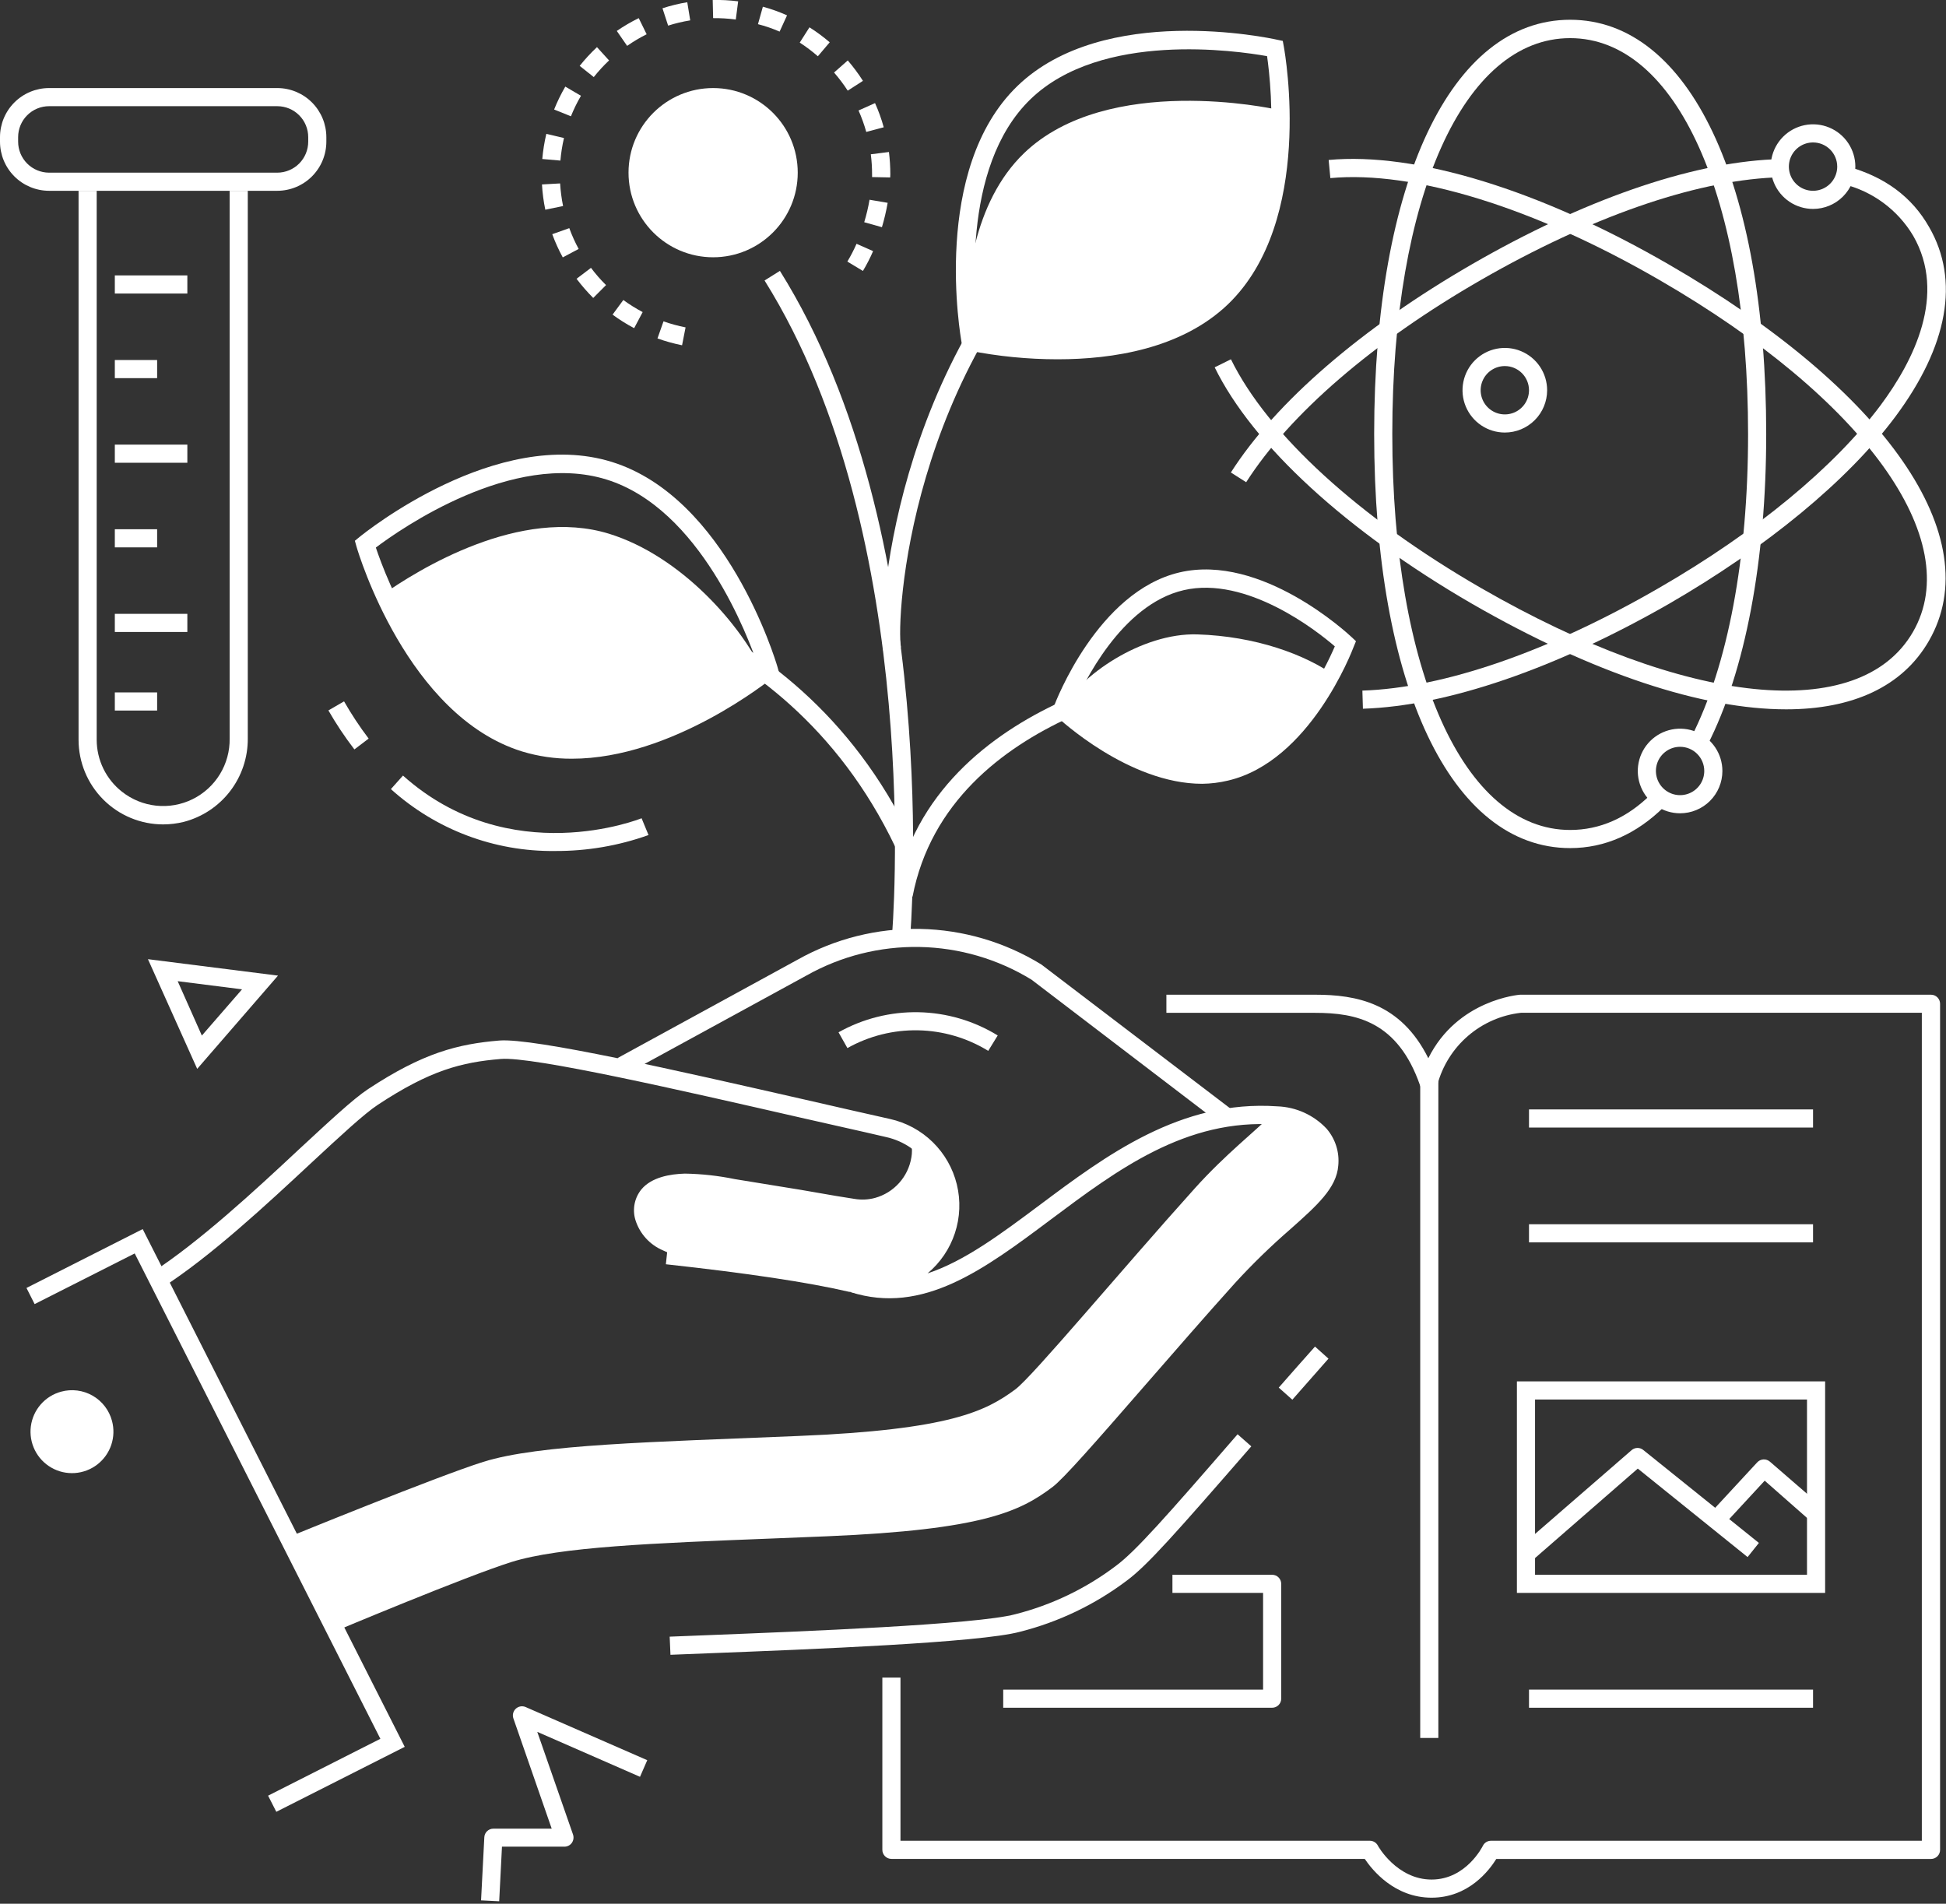 <svg width="322" height="315" viewBox="0 0 322 315" fill="none" xmlns="http://www.w3.org/2000/svg">
<rect x="0" y="0" width="322" height="315" fill="#333333" stroke="none"/>
<path d="M82.6 314.59L79.6 314.44L80.14 304C80.158 303.617 80.323 303.256 80.6 302.991C80.878 302.727 81.247 302.58 81.63 302.58H91.29L84.94 284.31C84.85 284.037 84.841 283.743 84.913 283.465C84.984 283.186 85.134 282.934 85.344 282.737C85.554 282.541 85.816 282.409 86.099 282.356C86.381 282.303 86.673 282.332 86.94 282.44L107.1 291.25L105.9 294L88.9 286.56L94.82 303.56C94.895 303.788 94.916 304.031 94.882 304.269C94.847 304.506 94.757 304.733 94.62 304.93C94.481 305.125 94.299 305.283 94.086 305.393C93.874 305.502 93.639 305.56 93.4 305.56H83.06L82.6 314.59Z" fill="white"/>
<path d="M249 71.57C247.616 71.57 246.262 71.159 245.111 70.39C243.96 69.621 243.063 68.528 242.533 67.249C242.003 65.97 241.864 64.562 242.135 63.204C242.405 61.846 243.071 60.599 244.05 59.62C245.029 58.641 246.277 57.974 247.634 57.705C248.992 57.434 250.4 57.573 251.679 58.103C252.958 58.633 254.051 59.53 254.82 60.681C255.589 61.832 256 63.185 256 64.57C256 66.427 255.263 68.207 253.95 69.52C252.637 70.832 250.857 71.57 249 71.57ZM249 60.57C248.209 60.57 247.436 60.804 246.778 61.244C246.12 61.684 245.607 62.308 245.304 63.039C245.002 63.77 244.923 64.574 245.077 65.35C245.231 66.126 245.612 66.839 246.172 67.398C246.731 67.958 247.444 68.339 248.22 68.493C248.996 68.647 249.8 68.568 250.531 68.266C251.262 67.963 251.886 67.45 252.326 66.792C252.765 66.134 253 65.361 253 64.57C253 63.509 252.579 62.492 251.828 61.742C251.078 60.991 250.061 60.57 249 60.57Z" fill="white"/>
<path d="M32.63 176.86L24.48 158.71L46 161.43L32.63 176.86ZM29.4 162.35L33.4 171.35L40.05 163.7L29.4 162.35Z" fill="white"/>
<path d="M202.88 127.74C210.36 125.47 216.88 117.88 221.12 111.97C215.97 108.24 207.67 105.27 198.12 104.97C188.95 104.68 178.6 111.82 175.74 117.4C180.08 121.19 194.8 130.19 202.88 127.74Z" fill="white"/>
<path d="M161.93 56.34C173.32 58.48 185.83 58.77 196 53.07C201.14 50.19 205.73 44.4 208.47 39.07C210.34 35.42 211.05 31.38 211.8 27.36C211.722 24.244 211.431 21.137 210.93 18.06C210.93 18.06 183.32 11.97 169.43 25.36C161.04 33.46 159.58 46.81 159.74 56.12C160.475 56.126 161.208 56.2 161.93 56.34Z" fill="white"/>
<path d="M93.81 124C106.31 124.87 117.75 117.86 126.62 111.94C122.78 103.46 112.69 92.01 100.79 88.32C86.11 83.79 69.24 94.18 63 98.61C63.22 99.25 74.58 122.69 93.81 124Z" fill="white"/>
<path d="M198.91 129.69C186.79 129.69 175.3 119 174.76 118.49L174.04 117.81L174.39 116.87C174.68 116.1 181.64 97.87 195.19 94.71C208.74 91.55 223.05 104.85 223.65 105.42L224.37 106.1L224 107C223.71 107.77 216.74 126 203.19 129.16C201.788 129.496 200.352 129.674 198.91 129.69ZM177.58 117C180.58 119.6 192.18 128.7 202.58 126.3C212.98 123.9 219.29 110.62 220.87 106.95C217.87 104.35 206.27 95.25 195.87 97.65C185.47 100.05 179.16 113.31 177.58 117Z" fill="white"/>
<path d="M210.7 184.17C207.62 187.28 202.85 190.91 197.7 196.63C185.41 210.29 170.89 227.74 168.02 229.88C163.16 233.46 157.33 236.58 131.96 237.61C108.04 238.61 89.22 238.98 79.96 241.89C72.29 244.3 47.76 254.33 47.76 254.33L54.9 268.54C54.9 268.54 75.2 259.87 82.9 257.47C92.19 254.55 110.24 253.82 134.16 252.81C159.54 251.81 168.45 248.45 173.31 244.86C176.18 242.73 191.84 224.05 204.13 210.39C212.7 200.89 220.13 196.71 220.57 191.69C220.83 187.09 214.7 184.88 210.7 184.17Z" fill="white"/>
<path d="M112 207.67L145.42 213.19C151.42 213.86 156.42 204.01 156.72 202.97C158.96 194.38 150.72 188.4 150.72 188.4C150.827 189.061 150.887 189.73 150.9 190.4C150.901 190.779 150.867 191.157 150.8 191.53C150.54 193.099 149.837 194.562 148.774 195.745C147.711 196.928 146.333 197.784 144.8 198.21C143.679 198.514 142.505 198.569 141.36 198.37L138.36 197.89L132.58 196.89L121.58 195.1C118.861 194.541 116.096 194.237 113.32 194.19C110.86 194.26 107.82 194.79 106.14 196.79C105.57 197.488 105.181 198.316 105.006 199.2C104.832 200.084 104.878 200.998 105.14 201.86C105.491 202.987 106.085 204.022 106.88 204.895C107.675 205.767 108.651 206.455 109.74 206.91C110.454 207.267 111.215 207.523 112 207.67Z" fill="white"/>
<path d="M45.72 299.79L44.36 297.12L62.94 287.71L22.29 207.4L5.73 215.78L4.38 213.11L23.61 203.37L66.97 289.04L45.72 299.79Z" fill="white"/>
<path d="M55.44 269.92L54.28 267.15C55.16 266.78 76.01 258.02 83.72 255.6C92.1 252.96 107.72 252.35 127.59 251.6L136.73 251.23C161.66 250.23 167.61 247.23 172.35 243.69C173.99 242.46 180.56 234.91 187.52 226.92C192.12 221.63 197.34 215.64 202.15 210.29C205.093 207.08 208.218 204.042 211.51 201.19C215.43 197.69 218.26 195.19 218.45 192.67C218.53 191.967 218.464 191.255 218.256 190.578C218.048 189.902 217.702 189.276 217.24 188.74C215.625 187.101 213.44 186.149 211.14 186.08C196.26 185.03 184.87 193.56 173.86 201.8C162.85 210.04 152.7 217.62 140.75 213.8L141.53 210.91C143.782 211.416 146.134 211.241 148.287 210.408C150.44 209.576 152.296 208.122 153.622 206.232C154.947 204.342 155.681 202.101 155.731 199.793C155.78 197.485 155.143 195.215 153.9 193.27C153.085 191.975 152.021 190.854 150.77 189.973C149.518 189.093 148.104 188.469 146.61 188.14C142.35 187.14 137.54 186.09 132.52 184.94C112.76 180.42 88.18 174.79 82.89 175.22C76.32 175.76 71.14 177.12 62.54 182.79C60.27 184.28 56.23 188.04 51.54 192.39C44.11 199.31 34.87 207.91 26.7 213.14L25.08 210.61C33 205.47 42.18 197 49.52 190.13C54.52 185.51 58.41 181.86 60.89 180.22C69.98 174.22 75.75 172.74 82.65 172.17C88.4 171.73 112.19 177.17 133.19 181.95C138.19 183.1 143.01 184.2 147.26 185.15C149.933 185.742 152.387 187.071 154.343 188.987C156.299 190.903 157.679 193.328 158.326 195.988C158.974 198.648 158.863 201.437 158.006 204.037C157.15 206.637 155.582 208.945 153.48 210.7C159.54 208.7 165.53 204.25 172.06 199.37C182.98 191.2 195.36 181.95 211.35 183.06C214.452 183.167 217.385 184.497 219.51 186.76C220.229 187.594 220.771 188.566 221.103 189.617C221.435 190.667 221.55 191.774 221.44 192.87C221.15 196.58 217.95 199.44 213.51 203.39C210.299 206.173 207.251 209.138 204.38 212.27C199.58 217.6 194.38 223.58 189.78 228.86C181.26 238.65 175.95 244.72 174.13 246.07C168.81 250.07 162.68 253.12 136.86 254.2L127.71 254.57C108.1 255.34 92.61 255.95 84.62 258.46C77.05 260.84 55.66 269.83 55.44 269.92Z" fill="white"/>
<path d="M147.37 214.62C145.11 214.6 142.861 214.311 140.67 213.76H140.54C133.64 212.16 123.7 210.67 110.18 209.19L110.5 206.19C124.15 207.68 134.2 209.19 141.22 210.82H141.35C144.616 211.667 148.026 211.804 151.35 211.22L151.91 214.17C150.414 214.46 148.894 214.61 147.37 214.62Z" fill="white"/>
<path d="M18.53 235.1C18.885 236.41 18.843 237.795 18.41 239.081C17.977 240.367 17.172 241.496 16.098 242.325C15.023 243.154 13.727 243.645 12.373 243.737C11.019 243.829 9.669 243.517 8.492 242.841C7.315 242.166 6.365 241.156 5.763 239.94C5.16 238.725 4.931 237.357 5.105 236.012C5.279 234.666 5.849 233.402 6.742 232.38C7.634 231.358 8.81 230.624 10.12 230.27C10.989 230.032 11.897 229.969 12.791 230.084C13.685 230.198 14.547 230.488 15.329 230.937C16.11 231.386 16.796 231.984 17.345 232.699C17.894 233.413 18.297 234.229 18.53 235.1Z" fill="white"/>
<path d="M110.94 273.81L110.81 270.81L117.12 270.56C132.68 269.95 161.64 268.81 167.99 267.1C174.019 265.572 179.68 262.852 184.64 259.1C187.86 256.72 192.84 251.1 204.78 237.32L207.05 239.32C194.41 253.85 189.86 259.01 186.43 261.55C181.167 265.512 175.166 268.384 168.78 270C162.1 271.81 134.02 272.91 117.24 273.56L110.94 273.81ZM213.84 231.6L211.59 229.6C214.07 226.77 215.2 225.5 217.59 222.81L219.82 224.81C217.44 227.51 216.32 228.78 213.84 231.6Z" fill="white"/>
<path d="M163.52 173.88C160.029 171.735 156.029 170.561 151.933 170.48C147.836 170.4 143.793 171.414 140.22 173.42L138.75 170.81C142.789 168.543 147.36 167.395 151.991 167.487C156.622 167.578 161.144 168.905 165.09 171.33L163.52 173.88Z" fill="white"/>
<path d="M202.12 186.1L170.68 162.1C165.101 158.682 158.712 156.815 152.17 156.691C145.629 156.568 139.173 158.194 133.47 161.4L103.62 177.7L102.19 175.07L132 158.78C138.182 155.313 145.179 153.561 152.265 153.703C159.352 153.845 166.272 155.878 172.31 159.59L172.43 159.68L203.93 183.68L202.12 186.1Z" fill="white"/>
<path d="M150.58 155.32L147.58 155.06C147.64 154.4 153.14 88.98 126.51 46.41L129.05 44.82C156.24 88.25 150.64 154.66 150.58 155.32Z" fill="white"/>
<path d="M94.65 125.54C91.852 125.557 89.067 125.153 86.39 124.34C67.39 118.45 59.33 91.62 59 90.48L58.72 89.48L59.49 88.85C60.41 88.1 82.25 70.54 101.23 76.43C120.21 82.32 128.29 109.15 128.63 110.29L128.91 111.29L128.14 111.91C127.35 112.56 111.2 125.54 94.65 125.54ZM62.19 90.6C63.8 95.41 71.76 116.66 87.28 121.47C102.8 126.28 121.39 113.26 125.44 110.21C123.82 105.41 115.87 84.15 100.34 79.34C84.81 74.53 66.24 87.55 62.19 90.6Z" fill="white"/>
<path d="M149 142C130.67 101 89.93 97.86 89.52 97.83L89.71 94.83C90.14 94.83 132.65 98.03 151.71 140.77L149 142Z" fill="white"/>
<path d="M151 148.35L148.06 147.78C154.48 114.46 198.21 109.39 198.65 109.35L198.97 112.35C198.5 112.37 157 117.21 151 148.35Z" fill="white"/>
<path d="M175 59.45C170.068 59.448 165.148 58.962 160.31 58L159.31 57.78L159.13 56.78C158.92 55.61 154.05 28.02 168.36 14.22C182.67 0.42 210.1 6.3 211.26 6.56L212.26 6.77L212.44 7.77C212.65 8.94 217.51 36.54 203.21 50.33C195.53 57.7 184.13 59.45 175 59.45ZM162 55.27C167 56.17 189.45 59.44 201.15 48.16C212.85 36.88 210.38 14.31 209.66 9.29C204.66 8.4 182.21 5.12 170.52 16.41C158.83 27.7 161.24 50.25 162 55.27Z" fill="white"/>
<path d="M146.16 107.64C145.29 102.86 147.29 59.74 179.08 31.17L181.08 33.4C150.27 61.08 148.26 102.51 149.08 107.1L146.16 107.64Z" fill="white"/>
<path d="M118 42.57C125.732 42.57 132 36.302 132 28.57C132 20.838 125.732 14.57 118 14.57C110.268 14.57 104 20.838 104 28.57C104 36.302 110.268 42.57 118 42.57Z" fill="white"/>
<path d="M112.86 57.13C111.478 56.85 110.118 56.472 108.79 56L109.79 53.17C110.98 53.593 112.2 53.927 113.44 54.17L112.86 57.13ZM104.93 54.3C103.686 53.644 102.492 52.895 101.36 52.06L103.14 49.64C104.157 50.383 105.226 51.051 106.34 51.64L104.93 54.3ZM98.16 49.3C97.169 48.308 96.246 47.248 95.4 46.13L97.79 44.32C98.547 45.331 99.379 46.284 100.28 47.17L98.16 49.3ZM142.78 44.83L140.21 43.28C140.779 42.333 141.286 41.351 141.73 40.34L144.47 41.55C143.982 42.684 143.417 43.783 142.78 44.84V44.83ZM93.12 42.59C92.445 41.355 91.863 40.072 91.38 38.75L94.2 37.75C94.63 38.934 95.148 40.084 95.75 41.19L93.12 42.59ZM145.92 37.59L143 36.77C143.372 35.55 143.666 34.307 143.88 33.05L146.88 33.56C146.641 34.934 146.32 36.294 145.92 37.63V37.59ZM90.23 34.7C89.942 33.322 89.758 31.925 89.68 30.52L92.68 30.35C92.757 31.606 92.921 32.856 93.17 34.09L90.23 34.7ZM147.3 29.36L144.3 29.3V28.84C144.301 27.733 144.23 26.628 144.09 25.53L147.09 25.15C147.242 26.374 147.319 27.606 147.32 28.84L147.3 29.36ZM92.73 26.57L89.73 26.31C89.852 24.909 90.076 23.519 90.4 22.15L93.32 22.84C93.033 24.067 92.836 25.314 92.73 26.57ZM143.34 21.83C142.999 20.618 142.571 19.431 142.06 18.28L144.79 17.06C145.372 18.354 145.854 19.692 146.23 21.06L143.34 21.83ZM94.47 19.24L91.69 18.12C92.213 16.813 92.832 15.546 93.54 14.33L96.13 15.85C95.495 16.938 94.941 18.071 94.47 19.24ZM140.27 15C139.588 13.948 138.833 12.946 138.01 12L140.28 10C141.196 11.066 142.035 12.195 142.79 13.38L140.27 15ZM98.27 12.77L95.92 10.9C96.797 9.798 97.752 8.762 98.78 7.8L100.78 10C99.879 10.848 99.04 11.761 98.27 12.73V12.77ZM135.33 9.31C134.384 8.487 133.382 7.732 132.33 7.05L133.94 4.52C135.116 5.264 136.235 6.093 137.29 7L135.33 9.31ZM103.77 7.59L102.06 5.12C103.215 4.324 104.429 3.615 105.69 3L107 5.67C105.877 6.229 104.797 6.871 103.77 7.59ZM129 5.23C127.842 4.724 126.644 4.313 125.42 4L126.23 1.11C127.599 1.48 128.937 1.958 130.23 2.54L129 5.23ZM110.55 4.23L109.62 1.37C110.959 0.933 112.33 0.599 113.72 0.37L114.21 3.37C112.96 3.571 111.726 3.865 110.52 4.25L110.55 4.23ZM121.75 3.23C120.507 3.065 119.254 2.988 118 3L117.93 -2.4389e-05C119.337 -0.032 120.744 0.042 122.14 0.22L121.75 3.23Z" fill="white"/>
<path d="M58.64 124C57.064 121.949 55.627 119.794 54.34 117.55L56.93 116.05C58.151 118.19 59.511 120.247 61 122.21L58.64 124Z" fill="white"/>
<path d="M91.84 140.81C81.821 140.935 72.123 137.279 64.68 130.57L66.68 128.33C84.34 144.13 105.95 135.48 106.16 135.39L107.31 138.17C102.347 139.945 97.111 140.838 91.84 140.81Z" fill="white"/>
<path d="M253.12 258.57L251.12 256.31L270 239.93C270.27 239.705 270.609 239.583 270.96 239.583C271.311 239.583 271.65 239.705 271.92 239.93L291.04 255.3L289.17 257.64L271 243L253.12 258.57Z" fill="white"/>
<path d="M285.06 252.51L282.86 250.51L290.77 241.96C291.037 241.675 291.403 241.505 291.793 241.484C292.182 241.464 292.565 241.595 292.86 241.85L301.09 248.97L299.09 251.24L292 245L285.06 252.51Z" fill="white"/>
<path d="M236.88 314C230.75 314 227.08 309.45 225.82 307.58H147.5C147.102 307.58 146.721 307.422 146.439 307.141C146.158 306.859 146 306.478 146 306.08V277.58H149V304.58H226.66C226.93 304.579 227.195 304.651 227.427 304.789C227.659 304.926 227.85 305.123 227.98 305.36C227.98 305.42 231.14 311 236.88 311C242.62 311 245.33 305.48 245.36 305.43C245.481 305.175 245.673 304.96 245.912 304.809C246.151 304.659 246.428 304.579 246.71 304.58H318V167.58H251.67C248.429 167.944 245.373 169.279 242.904 171.41C240.434 173.541 238.666 176.367 237.83 179.52C237.741 179.826 237.558 180.097 237.305 180.291C237.053 180.486 236.744 180.595 236.426 180.603C236.107 180.611 235.794 180.517 235.532 180.335C235.27 180.153 235.073 179.892 234.97 179.59C231.29 169.03 224.46 167.59 217.63 167.59H193V164.59H217.63C224.4 164.59 231.77 165.92 236.34 175.1C241.16 165.39 251.4 164.6 251.52 164.59H319.52C319.918 164.59 320.299 164.748 320.581 165.029C320.862 165.311 321.02 165.692 321.02 166.09V306.09C321.02 306.488 320.862 306.869 320.581 307.151C320.299 307.432 319.918 307.59 319.52 307.59H247.59C246.41 309.49 243 314 236.88 314Z" fill="white"/>
<path d="M238 178.57H235V287.57H238V178.57Z" fill="white"/>
<path d="M210.5 282.57H166V279.57H209V263.57H194V260.57H210.5C210.898 260.57 211.279 260.728 211.561 261.009C211.842 261.291 212 261.672 212 262.07V281.07C212 281.468 211.842 281.849 211.561 282.131C211.279 282.412 210.898 282.57 210.5 282.57Z" fill="white"/>
<path d="M302 263.57H251V228.57H302V263.57ZM254 260.57H299V231.57H254V260.57Z" fill="white"/>
<path d="M300 202.57H253V205.57H300V202.57Z" fill="white"/>
<path d="M300 183.57H253V186.57H300V183.57Z" fill="white"/>
<path d="M300 279.57H253V282.57H300V279.57Z" fill="white"/>
<path d="M295.55 117.37C281.75 117.37 263.67 111.48 243.55 99.89C222.83 87.89 207.31 73.67 200.99 60.78L203.68 59.45C209.75 71.83 224.83 85.62 245.05 97.29C279.05 116.89 307.72 119.81 316.53 104.57C325.34 89.33 308.44 65.9 274.53 46.3C253.78 34.3 233.95 28.19 220.13 29.47L219.85 26.47C234.27 25.13 254.75 31.41 276.03 43.7C312.09 64.51 329.03 88.99 319.16 106.06C314.8 113.63 306.53 117.37 295.55 117.37Z" fill="white"/>
<path d="M225.52 117.27L225.43 114.27C238.88 113.84 256.32 107.81 274.53 97.27C290.53 88.04 303.53 77.27 311.15 67.09C316.71 59.63 322.15 48.71 316.57 39.01C315.305 36.888 313.631 35.04 311.645 33.572C309.658 32.104 307.399 31.046 305 30.46L305.81 27.58C311.87 29.27 316.38 32.58 319.21 37.58C324.29 46.37 322.35 57.22 313.61 68.96C305.75 79.5 292.43 90.51 276.08 99.96C257.4 110.65 239.46 116.82 225.52 117.27Z" fill="white"/>
<path d="M206.2 79.79L203.67 78.18C211.12 66.51 225.3 54.27 243.59 43.71C261.88 33.15 279.52 27 293.34 26.37L293.48 29.37C280.13 30 263 36 245.09 46.3C227.18 56.6 213.4 68.52 206.2 79.79Z" fill="white"/>
<path d="M259.81 140.33C240.11 140.33 227.38 113.43 227.38 71.8C227.38 30.17 240.11 3.27 259.81 3.27C279.51 3.27 292.25 30.17 292.25 71.8C292.25 92.74 288.79 111.04 282.51 123.32L279.84 122C285.91 110.12 289.25 92.31 289.25 71.84C289.25 32.64 277.42 6.31 259.81 6.31C242.2 6.31 230.38 32.6 230.38 71.8C230.38 111 242.21 137.33 259.81 137.33C264.74 137.33 269.25 135.33 273.2 131.41L275.32 133.53C270.78 138 265.56 140.33 259.81 140.33Z" fill="white"/>
<path d="M300 34.57C298.616 34.57 297.262 34.159 296.111 33.39C294.96 32.621 294.063 31.528 293.533 30.249C293.003 28.97 292.864 27.562 293.135 26.204C293.405 24.846 294.071 23.599 295.05 22.62C296.029 21.641 297.277 20.974 298.634 20.704C299.992 20.434 301.4 20.573 302.679 21.103C303.958 21.633 305.051 22.53 305.82 23.681C306.589 24.832 307 26.186 307 27.57C307 29.427 306.263 31.207 304.95 32.52C303.637 33.833 301.857 34.57 300 34.57ZM300 23.57C299.209 23.57 298.436 23.805 297.778 24.244C297.12 24.684 296.607 25.308 296.304 26.039C296.002 26.77 295.923 27.574 296.077 28.35C296.231 29.126 296.612 29.839 297.172 30.398C297.731 30.958 298.444 31.339 299.22 31.493C299.996 31.647 300.8 31.568 301.531 31.265C302.262 30.963 302.886 30.45 303.326 29.792C303.765 29.134 304 28.361 304 27.57C304 26.509 303.579 25.492 302.828 24.741C302.078 23.991 301.061 23.57 300 23.57Z" fill="white"/>
<path d="M278 134.57C276.616 134.57 275.262 134.159 274.111 133.39C272.96 132.621 272.063 131.528 271.533 130.249C271.003 128.97 270.864 127.562 271.135 126.204C271.405 124.846 272.071 123.599 273.05 122.62C274.029 121.641 275.277 120.975 276.634 120.704C277.992 120.434 279.4 120.573 280.679 121.103C281.958 121.633 283.051 122.53 283.82 123.681C284.589 124.832 285 126.185 285 127.57C285 129.426 284.263 131.207 282.95 132.52C281.637 133.832 279.857 134.57 278 134.57ZM278 123.57C277.209 123.57 276.436 123.805 275.778 124.244C275.12 124.684 274.607 125.308 274.304 126.039C274.002 126.77 273.923 127.574 274.077 128.35C274.231 129.126 274.612 129.839 275.172 130.398C275.731 130.958 276.444 131.339 277.22 131.493C277.996 131.647 278.8 131.568 279.531 131.265C280.262 130.963 280.886 130.45 281.326 129.792C281.765 129.134 282 128.361 282 127.57C282 126.509 281.579 125.492 280.828 124.742C280.078 123.991 279.061 123.57 278 123.57Z" fill="white"/>
<path d="M27 136.41C23.287 136.41 19.726 134.935 17.101 132.309C14.475 129.684 13 126.123 13 122.41V31.57H16V122.41C16.002 124.065 16.379 125.697 17.103 127.185C17.827 128.673 18.879 129.977 20.18 131C21.813 132.29 23.778 133.091 25.847 133.31C27.917 133.528 30.006 133.155 31.872 132.233C33.738 131.312 35.304 129.88 36.389 128.104C37.474 126.328 38.032 124.281 38 122.2V31.57H41V122.2C41.022 125.355 39.988 128.427 38.064 130.927C36.14 133.427 33.435 135.213 30.38 136C29.274 136.27 28.139 136.408 27 136.41Z" fill="white"/>
<path d="M45.88 31.57H8.12C5.966 31.567 3.9 30.71 2.378 29.185C0.855 27.661 -1.62979e-06 25.594 0 23.44L0 22.69C0.003 20.537 0.859 18.473 2.381 16.951C3.903 15.429 5.967 14.573 8.12 14.57H45.88C48.033 14.573 50.097 15.429 51.619 16.951C53.141 18.473 53.997 20.537 54 22.69V23.44C54 25.594 53.145 27.661 51.622 29.185C50.1 30.71 48.035 31.567 45.88 31.57ZM8.12 17.57C7.448 17.57 6.782 17.702 6.161 17.96C5.539 18.217 4.975 18.594 4.5 19.07C4.024 19.545 3.647 20.109 3.39 20.731C3.132 21.352 3 22.018 3 22.69V23.44C3 24.799 3.539 26.102 4.499 27.064C5.459 28.026 6.761 28.567 8.12 28.57H45.88C47.239 28.567 48.541 28.026 49.501 27.064C50.461 26.102 51 24.799 51 23.44V22.69C51 21.332 50.461 20.03 49.5 19.07C48.54 18.109 47.238 17.57 45.88 17.57H8.12Z" fill="white"/>
<path d="M31 45.57H19V48.57H31V45.57Z" fill="white"/>
<path d="M26 59.57H19V62.57H26V59.57Z" fill="white"/>
<path d="M31 73.57H19V76.57H31V73.57Z" fill="white"/>
<path d="M26 87.57H19V90.57H26V87.57Z" fill="white"/>
<path d="M31 101.57H19V104.57H31V101.57Z" fill="white"/>
<path d="M26 114.57H19V117.57H26V114.57Z" fill="white"/>
</svg>
